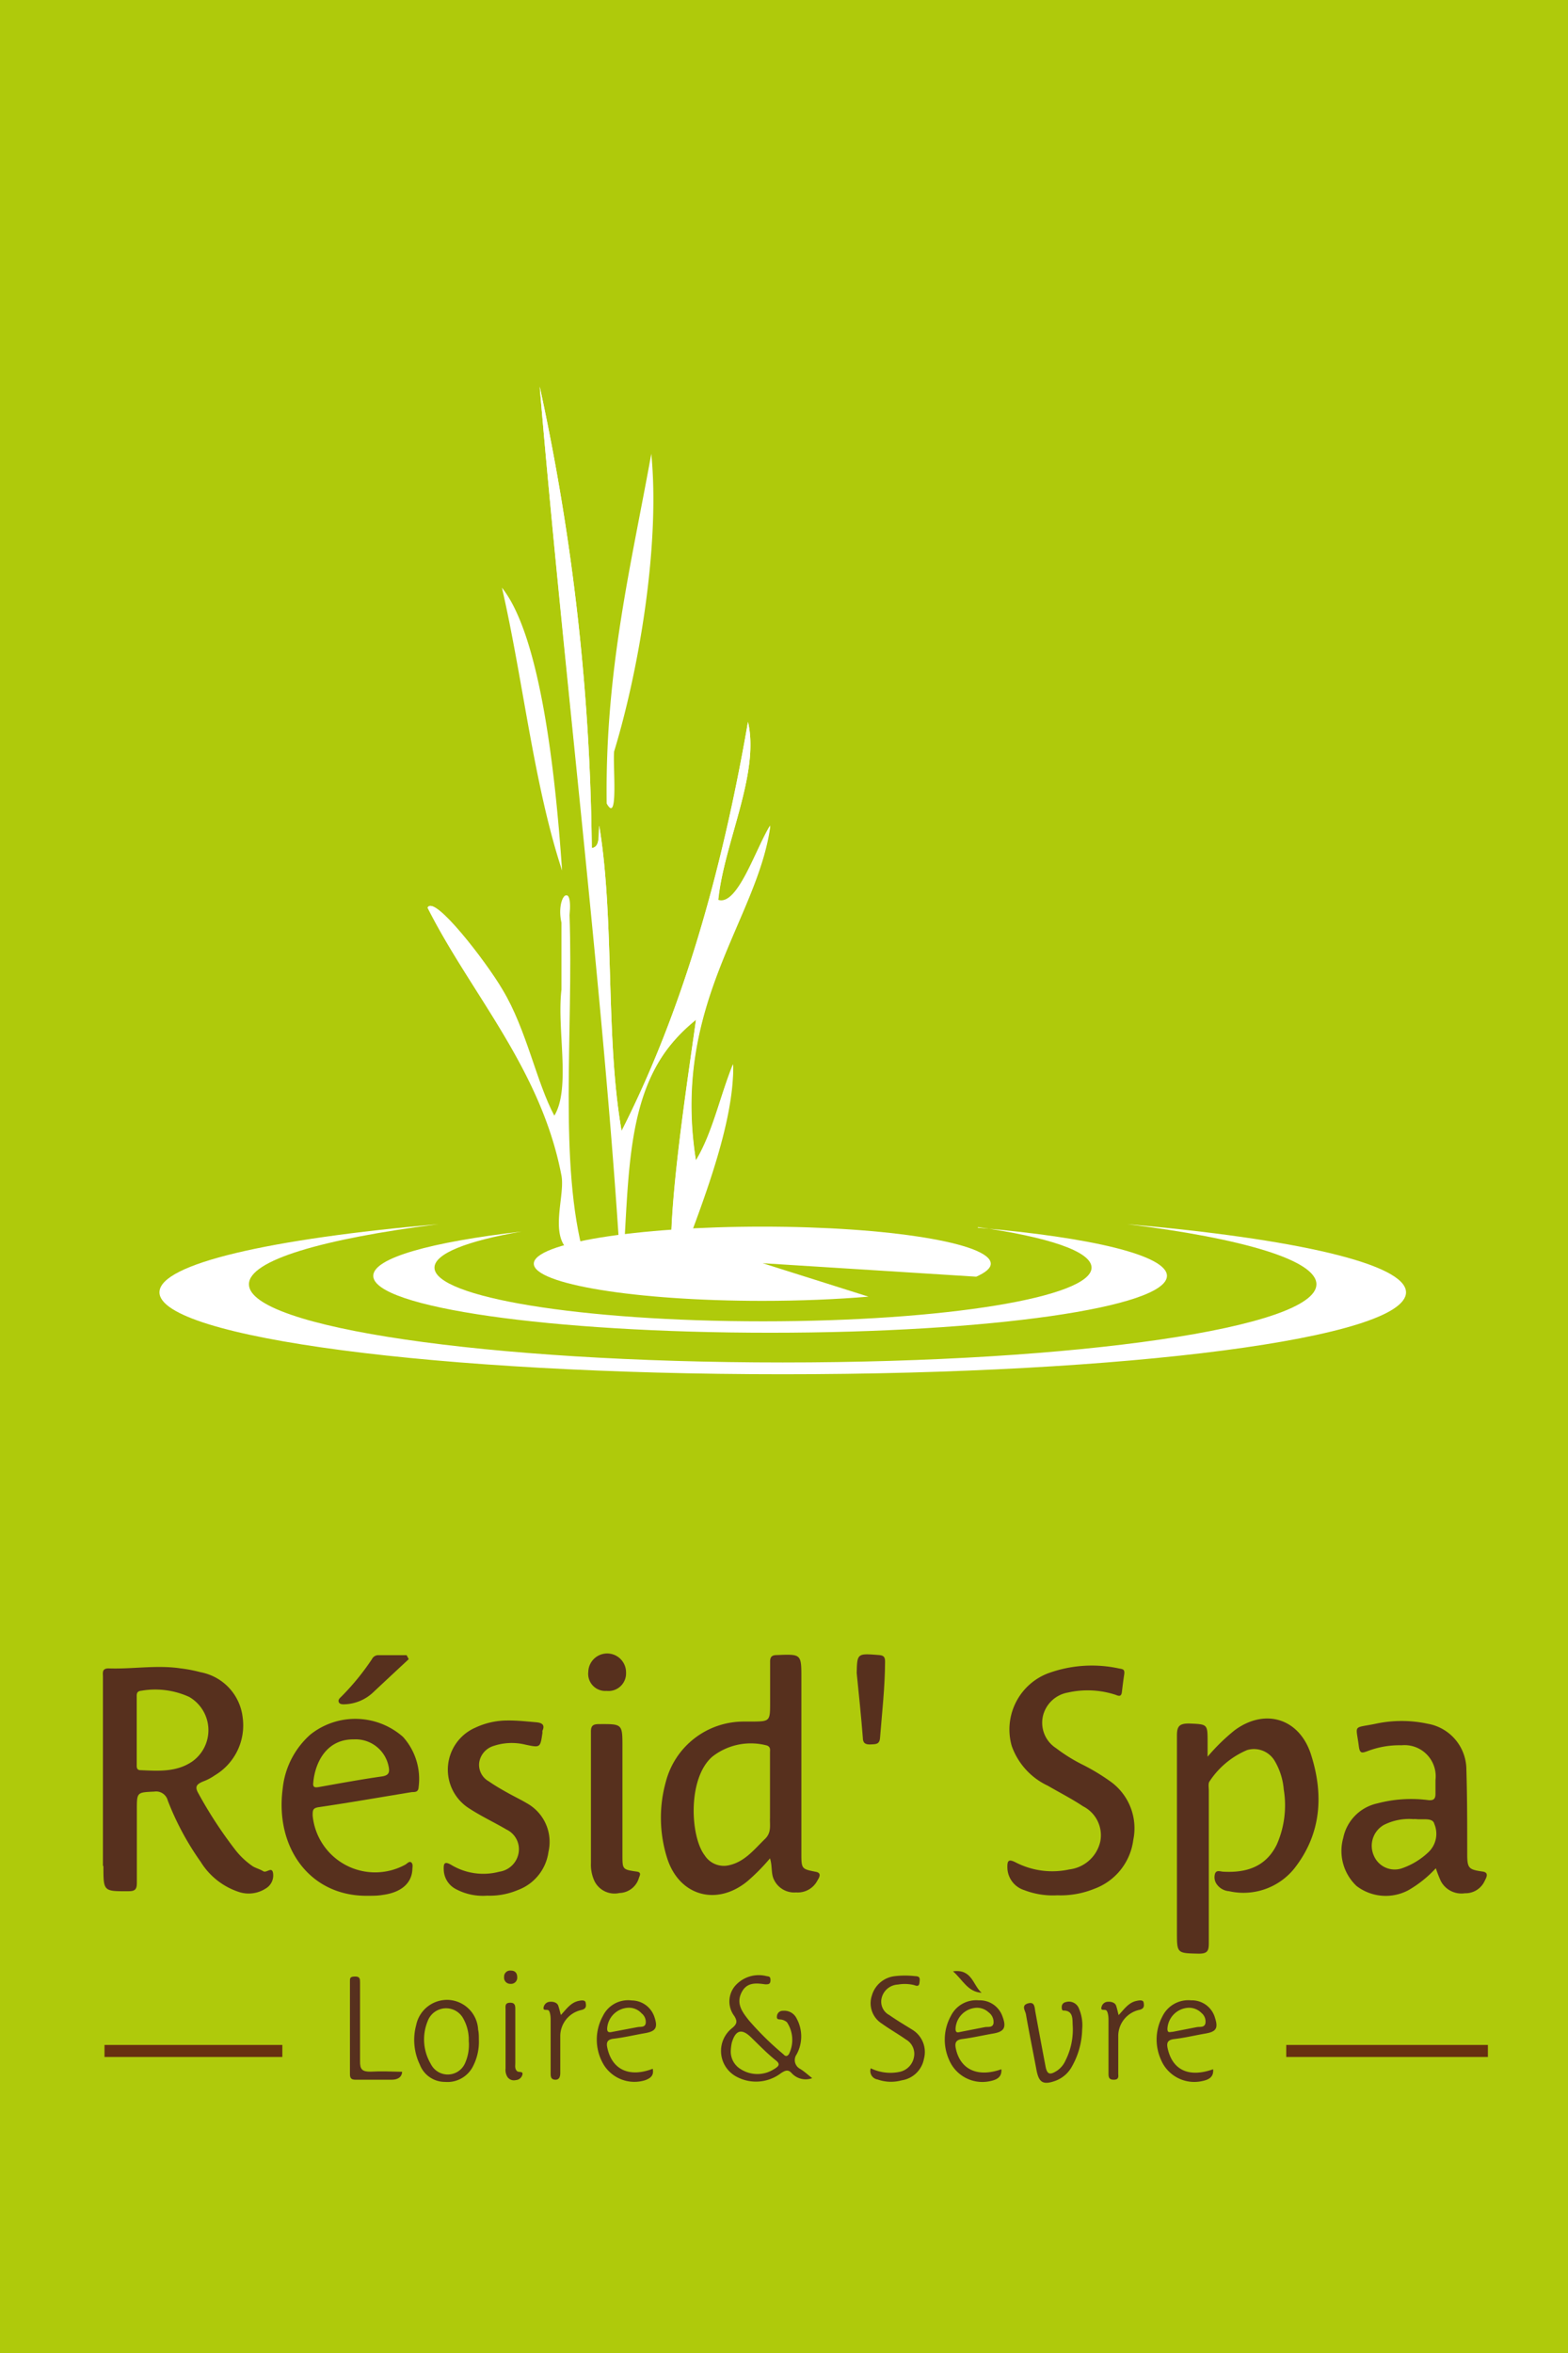 <svg xmlns="http://www.w3.org/2000/svg" xmlns:xlink="http://www.w3.org/1999/xlink" viewBox="0 0 130.39 195.59"><defs><clipPath ><rect width="130.39" height="195.59" fill="none"/></clipPath></defs><g data-name="Calque 2"><g data-name="Calque 1"><rect width="130.39" height="195.59" fill="#afca0b"/><g clip-path="url(#clip-path)"><path d="M81.33,102c5.78.82,9.44,2,9.44,3.37,0,2.46-12.23,4.46-27.32,4.46s-27.32-2-27.32-4.46c0-1.17,2.74-2.23,7.23-3-7.51.87-12.32,2.19-12.32,3.68,0,2.62,14.79,4.73,33,4.73s33-2.11,33-4.73c0-1.7-6.29-3.2-15.74-4" fill="#fff"/><path d="M93.71,101.75c9.64,1.19,15.76,3,15.76,5,0,3.59-19.87,6.5-44.38,6.5s-44.39-2.91-44.39-6.5c0-2,6.13-3.77,15.77-5-14,1.22-23.21,3.3-23.21,5.67,0,3.76,23.21,6.81,51.83,6.81s51.83-3,51.83-6.81c0-2.37-9.22-4.45-23.21-5.67" fill="#fff"/><path d="M81.18,106.12c.77-.34,1.21-.7,1.21-1.08,0-1.7-8.49-3.08-19-3.08s-19,1.38-19,3.08,8.49,3.09,19,3.09c3.19,0,6.19-.13,8.83-.35L63.42,105Z" fill="#fff"/><path d="M57.88,84.73C57,91,55.19,102.61,56,106.39c1.9-5.32,5-12.68,4.95-17.94-1.07,2.63-1.7,5.73-3.09,8-2.08-13,5.11-20,6.18-27.84-1.2,1.91-2.71,6.75-4.33,6.18C60.25,70,63.19,64.29,62.2,60,60,72.66,56.69,84.17,51.69,94c-1.36-7.71-.57-17.58-1.86-25.36-.09.73.11,1.75-.62,1.85a188.19,188.19,0,0,0-4.33-38.35c2.12,25,5.58,52.8,6.81,74.75.75-9.49,0-17.2,6.19-22.17M50.45,66.79c1,1.79.5-3.16.62-4.33,2.07-6.79,3.83-17.19,3.09-24.74-1.67,9.25-3.86,18-3.71,29.07m-3.71,5.57c-.58-8.5-1.86-19.58-5-23.51,1.77,7.71,2.64,16.33,5,23.51m-5,9.9c-1.38-2.36-5.7-7.94-6.19-6.81,3.58,7.12,9.45,13.39,11.14,22.27.37,2-1.57,6.08,1.86,6.81-2.18-7.72-.9-18.9-1.24-28.46.3-2.91-1.11-1.49-.62.62v5.57c-.4,3.31.81,8.24-.62,10.52-1.51-2.79-2.38-7.21-4.33-10.52" fill="#fff" /><path d="M51.69,106c-1.23-22-4.69-48.9-6.81-73.87A188.19,188.19,0,0,1,49.21,70.5c.73-.1.53-1.12.62-1.85,1.29,7.78.5,17.65,1.86,25.36,5-9.84,8.34-21.35,10.51-34,1,4.3-2,10-2.47,14.84,1.62.57,3.13-4.28,4.33-6.18C63,76.45,55.8,83.48,57.88,96.49c1.39-2.31,2-5.41,3.09-8,.1,5.26-3,12.62-4.95,17.94-.83-3.78,1-15.44,1.86-21.66-6.18,5-5.44,11.8-6.19,21.29" fill="#fff" /><path d="M46.12,92.78c1.43-2.28.22-7.21.62-10.52V76.69c-.49-2.11.92-3.53.62-.62.34,9.56-.94,20.74,1.24,28.46-3.43-.73-1.49-4.86-1.86-6.8-1.69-8.89-7.56-15.16-11.14-22.28.49-1.12,4.81,4.45,6.19,6.81,2,3.31,2.82,7.73,4.33,10.52" fill="#fff" /></g><path d="M8.6,155.14c0,2.09,0,2.07,2.11,2.06.55,0,.67-.19.67-.7,0-2,0-4,0-6.05,0-1.49,0-1.46,1.45-1.53a1,1,0,0,1,1.12.74,23.23,23.23,0,0,0,2.74,5.1,5.88,5.88,0,0,0,3.08,2.47,2.61,2.61,0,0,0,2.32-.25,1.26,1.26,0,0,0,.61-1.32c-.11-.52-.54.05-.81-.12s-.6-.25-.87-.41a6.46,6.46,0,0,1-1.51-1.44,35.44,35.44,0,0,1-3-4.6c-.32-.55-.2-.76.35-1a4.33,4.33,0,0,0,1-.52,4.83,4.83,0,0,0,2.32-4.81,4.32,4.32,0,0,0-3.49-3.76,11.86,11.86,0,0,0-1.66-.32c-2-.3-4,.07-6,0-.57,0-.47.37-.47.71v15.67Zm3.13-14.6a6.79,6.79,0,0,1,4,.51,3.19,3.19,0,0,1,.24,5.38c-1.32.89-2.81.77-4.28.71-.36,0-.32-.29-.32-.53v-2.82c0-.89,0-1.77,0-2.66C11.37,140.87,11.32,140.58,11.73,140.54Z" fill="#57301e"/><path d="M67.85,155.59c-1.17-.23-1.21-.24-1.21-1.47V139.49c0-2,0-2-2-1.92-.46,0-.61.14-.6.6,0,1.1,0,2.21,0,3.31,0,1.61,0,1.61-1.57,1.62l-.65,0a6.68,6.68,0,0,0-6.45,5,11.11,11.11,0,0,0,.11,6.36c1,3.13,4.1,4,6.65,1.93a16.46,16.46,0,0,0,1.9-1.92c.21.66.07,1.25.33,1.77a1.86,1.86,0,0,0,1.84,1.06,1.84,1.84,0,0,0,1.78-1C68.09,156.12,68.38,155.69,67.85,155.59Zm-4.21-2.76c-.94.91-1.76,2-3.16,2.24a1.89,1.89,0,0,1-1.88-.85c-1.21-1.58-1.43-6.41.63-8.2a5.19,5.19,0,0,1,4.55-.93c.32.13.25.37.25.6,0,1.05,0,2.1,0,3.15,0,.75,0,1.5,0,2.26C64,151.69,64.17,152.3,63.64,152.83Z" fill="#57301e"/><path d="M107.64,155.3c2.26-2.89,2.45-6.18,1.35-9.55-1-2.95-3.84-3.77-6.33-1.92a16.27,16.27,0,0,0-2.24,2.19v-1.19c0-1.55,0-1.5-1.55-1.57-.81,0-1,.24-1,1,0,5.45,0,10.89,0,16.33,0,1.79,0,1.76,1.82,1.8.7,0,.83-.21.83-.86,0-4.23,0-8.45,0-12.68,0-.27-.07-.62.07-.79a7,7,0,0,1,3.11-2.59,2,2,0,0,1,2.3.9,5.5,5.5,0,0,1,.75,2.36,8.08,8.08,0,0,1-.57,4.58c-.9,1.85-2.51,2.37-4.43,2.27-.24,0-.59-.18-.71.16a1,1,0,0,0,.17.92,1.38,1.38,0,0,0,1,.54A5.43,5.43,0,0,0,107.64,155.3Z" fill="#57301e"/><path d="M94.24,152.94a4.78,4.78,0,0,0-2-4.93A17.11,17.11,0,0,0,90,146.67a13.69,13.69,0,0,1-2.18-1.36,2.51,2.51,0,0,1-1.09-2.68,2.59,2.59,0,0,1,2.06-1.94,7.48,7.48,0,0,1,3.9.16c.22.06.54.29.6-.19s.12-1,.19-1.44-.07-.48-.41-.53a10.61,10.61,0,0,0-6,.43,5,5,0,0,0-2.94,6,5.77,5.77,0,0,0,3,3.31c1,.58,2,1.09,2.93,1.71a2.7,2.7,0,0,1,1.44,2.91,3,3,0,0,1-2.58,2.34,6.65,6.65,0,0,1-4.47-.59c-.59-.3-.69-.13-.68.43a2,2,0,0,0,1.4,1.88,6.6,6.6,0,0,0,2.75.43A7.45,7.45,0,0,0,91,157,5,5,0,0,0,94.24,152.94Z" fill="#57301e"/><path d="M112.81,156.77a4,4,0,0,0,4.32.34,9.62,9.62,0,0,0,2.27-1.82,10.16,10.16,0,0,0,.42,1.08,1.94,1.94,0,0,0,2,1,1.75,1.75,0,0,0,1.63-1c.12-.25.42-.71-.14-.8-1.18-.17-1.3-.26-1.3-1.48,0-2.34,0-4.68-.07-7a3.88,3.88,0,0,0-3.22-3.81,10.31,10.31,0,0,0-4.32,0c-1.94.4-1.64,0-1.4,1.9.08.61.29.53.71.38a7.42,7.42,0,0,1,2.84-.49,2.59,2.59,0,0,1,2.82,2.89c0,.37,0,.75,0,1.13s-.1.59-.59.54a11,11,0,0,0-4.24.27,3.69,3.69,0,0,0-2.84,2.87A4,4,0,0,0,112.81,156.77Zm2.25-5.07a4.63,4.63,0,0,1,2.48-.49,1,1,0,0,1,.25,0c.52.06,1.36-.14,1.48.39a2.1,2.1,0,0,1-.49,2.36,6.06,6.06,0,0,1-2.24,1.35,1.88,1.88,0,0,1-2.31-1.1A2,2,0,0,1,115.06,151.7Z" fill="#57301e"/><path d="M33.69,155A5.22,5.22,0,0,1,26,150.92c0-.45,0-.64.54-.71,2.58-.38,5.15-.83,7.72-1.25.27,0,.53,0,.55-.41a5.22,5.22,0,0,0-1.3-4.18,6,6,0,0,0-7.69-.2,6.93,6.93,0,0,0-2.31,4.49c-.66,4.93,2.28,9,7.1,8.92.4,0,.81,0,1.21-.07,1.52-.2,2.4-.95,2.47-2.09,0-.21.08-.47-.09-.61S33.86,154.91,33.69,155Zm-7.64-6.82c.14-1.62,1.06-3.62,3.36-3.6a2.8,2.8,0,0,1,2.91,2.27c.1.48,0,.73-.56.81-1.75.25-3.49.57-5.23.88C26.19,148.6,26,148.58,26.05,148.18Z" fill="#57301e"/><path d="M44,150c-.55-.34-1.14-.62-1.7-.93s-1.12-.63-1.65-1a1.57,1.57,0,0,1-.8-1.57A1.71,1.71,0,0,1,41,145.14a4.78,4.78,0,0,1,2.7-.12c1.23.26,1.23.26,1.41-1a.44.44,0,0,1,0-.16c.24-.52-.09-.66-.5-.7-.81-.07-1.61-.16-2.42-.15a6.28,6.28,0,0,0-2.65.59,3.81,3.81,0,0,0-.49,6.74c1,.65,2.06,1.14,3.08,1.74a1.81,1.81,0,0,1,1,1.91,1.9,1.9,0,0,1-1.61,1.59,5.17,5.17,0,0,1-4-.57c-.56-.32-.64-.12-.62.39a1.87,1.87,0,0,0,1,1.62,4.76,4.76,0,0,0,2.61.55,6,6,0,0,0,2.56-.47,3.94,3.94,0,0,0,2.54-3.18A3.67,3.67,0,0,0,44,150Z" fill="#57301e"/><path d="M51.51,157.35a1.74,1.74,0,0,0,1.62-1.25c.06-.19.25-.47-.18-.53-1.18-.17-1.19-.18-1.19-1.36v-9c0-1.92,0-1.91-1.94-1.9-.51,0-.69.13-.68.67,0,1.85,0,3.71,0,5.57v5.32a3.24,3.24,0,0,0,.29,1.48A1.86,1.86,0,0,0,51.51,157.35Z" fill="#57301e"/><path d="M66.24,170.77a3.1,3.1,0,0,0,0-3,1.13,1.13,0,0,0-1.12-.63.48.48,0,0,0-.51.43c-.06.36.22.26.41.31a1,1,0,0,1,.42.21,2.66,2.66,0,0,1,.16,2.66c-.17.22-.3.17-.46,0a24.67,24.67,0,0,1-2.87-2.82c-.51-.65-1.06-1.34-.63-2.26s1.21-.84,2-.73c.25,0,.42,0,.43-.32s-.1-.33-.32-.36a2.61,2.61,0,0,0-2.63.82,2,2,0,0,0-.06,2.49c.29.46.21.68-.17,1a2.42,2.42,0,0,0,.27,4,3.42,3.42,0,0,0,3.79-.25c.36-.23.59-.32.88,0a1.57,1.57,0,0,0,1.71.42c-.39-.31-.66-.56-1-.77A.82.82,0,0,1,66.24,170.77ZM64.35,172a2.56,2.56,0,0,1-2.74,0,1.7,1.7,0,0,1-.84-1.56,4.34,4.34,0,0,1,.08-.63c.31-1.08.83-1.22,1.61-.46s1.29,1.29,2,1.87C64.94,171.57,64.77,171.75,64.35,172Z" fill="#57301e"/><path d="M73.18,144.46c.17-2.12.41-4.23.42-6.35,0-.37-.11-.51-.5-.54-1.82-.14-1.82-.16-1.86,1.49.18,1.79.37,3.58.51,5.37,0,.47.22.59.65.57S73.14,145,73.18,144.46Z" fill="#57301e"/><path d="M37.38,166.24a2.62,2.62,0,0,0-2.77,2.08,4.73,4.73,0,0,0,.3,3.29A2.23,2.23,0,0,0,37,173.05a2.38,2.38,0,0,0,2.36-1.35,4.44,4.44,0,0,0,.46-2.18c0-.27,0-.54-.06-.81A2.61,2.61,0,0,0,37.38,166.24Zm1.29,5.26a1.57,1.57,0,0,1-2.84.07,4,4,0,0,1-.27-3.56,1.63,1.63,0,0,1,3-.16,3.58,3.58,0,0,1,.42,1.79A3.76,3.76,0,0,1,38.67,171.5Z" fill="#57301e"/><path d="M75.86,168.71c-.64-.4-1.29-.78-1.9-1.21a1.26,1.26,0,0,1-.64-1.44,1.46,1.46,0,0,1,1.35-1.1A3.29,3.29,0,0,1,76,165c.21.07.42.16.46-.19s.07-.54-.36-.55a7.26,7.26,0,0,0-1.68,0,2.24,2.24,0,0,0-1.92,1.62,2,2,0,0,0,.84,2.33c.65.47,1.35.86,2,1.32A1.37,1.37,0,0,1,76,171a1.53,1.53,0,0,1-1.16,1.21,3.74,3.74,0,0,1-2.43-.29.71.71,0,0,0,.57.93,3.34,3.34,0,0,0,2,.07,2.21,2.21,0,0,0,1.85-1.78A2.17,2.17,0,0,0,75.86,168.71Z" fill="#57301e"/><path d="M99.05,166.27a2.4,2.4,0,0,0-2.39,1.34,4.08,4.08,0,0,0-.12,3.59,3,3,0,0,0,3.34,1.8c.52-.1,1.07-.27,1-1-2,.71-3.36.08-3.77-1.69-.11-.46-.06-.75.53-.82.87-.1,1.74-.31,2.61-.46s1.07-.43.79-1.29A2,2,0,0,0,99.05,166.27Zm1.19,1.9c-.08.39-.46.28-.73.33l-2,.39c-.22,0-.42.13-.43-.24a1.84,1.84,0,0,1,1.74-1.76,1.45,1.45,0,0,1,1.09.43A.92.92,0,0,1,100.24,168.17Z" fill="#57301e"/><path d="M81.39,166.27a2.35,2.35,0,0,0-2.32,1.3,4.09,4.09,0,0,0-.15,3.64A3,3,0,0,0,82.27,173c.51-.1,1.06-.27,1-1-2,.71-3.43,0-3.79-1.74-.09-.45,0-.7.52-.77.87-.11,1.73-.31,2.6-.46s1.12-.47.77-1.4A2,2,0,0,0,81.39,166.27Zm1.23,1.9c-.07.4-.46.28-.73.33l-2,.39c-.23.05-.42.12-.43-.24a1.83,1.83,0,0,1,1.75-1.76,1.41,1.41,0,0,1,1,.38A1,1,0,0,1,82.62,168.17Z" fill="#57301e"/><path d="M52.53,166.28a2.33,2.33,0,0,0-2.4,1.3,4.06,4.06,0,0,0,.09,4.07,3,3,0,0,0,3.43,1.26c.46-.17.74-.4.63-.95-1.93.74-3.35.09-3.76-1.67-.11-.45-.09-.76.51-.83.87-.1,1.74-.31,2.61-.46s1.09-.44.78-1.34A2,2,0,0,0,52.53,166.28Zm1.16,1.93c-.09.33-.43.24-.69.29l-2.12.4c-.26.06-.4,0-.39-.29a1.84,1.84,0,0,1,1.71-1.72,1.41,1.41,0,0,1,1.15.46A.91.91,0,0,1,53.69,168.21Z" fill="#57301e"/><path d="M88.62,166.42a.4.4,0,0,0-.33.4c0,.12,0,.3.15.3.81,0,.74.72.76,1.18a5.73,5.73,0,0,1-.61,3,2,2,0,0,1-.66.8c-.64.42-.87.34-1-.41q-.43-2.25-.84-4.5c-.06-.38-.06-.83-.62-.66s-.22.59-.16.88c.27,1.55.59,3.1.88,4.65.2,1.06.56,1.27,1.6.89a2.58,2.58,0,0,0,1.36-1.2,6.54,6.54,0,0,0,.84-3.08,3.5,3.5,0,0,0-.27-1.72A.89.89,0,0,0,88.62,166.42Z" fill="#57301e"/><path d="M28.74,141.66a3.63,3.63,0,0,0,2.25-.95c1-.94,2-1.87,3-2.8l-.18-.33H31.44a.59.59,0,0,0-.51.33A20.56,20.56,0,0,1,28.41,141c-.13.13-.32.27-.24.48S28.55,141.67,28.74,141.66Z" fill="#57301e"/><path d="M30.8,172.2c-.68,0-.87-.19-.86-.86,0-2.18,0-4.36,0-6.54,0-.3,0-.52-.43-.51s-.41.15-.41.44q0,3.84,0,7.68c0,.35.13.46.47.46,1,0,2,0,3,0,.47,0,.84-.18.87-.66C32.56,172.19,31.67,172.15,30.8,172.2Z" fill="#57301e"/><path d="M50.44,140.55a1.46,1.46,0,0,0,1.62-1.5,1.57,1.57,0,0,0-3.14-.08A1.42,1.42,0,0,0,50.44,140.55Z" fill="#57301e"/><path d="M94.5,166.32c-.65.14-1,.67-1.48,1.18-.08-.32-.13-.56-.21-.79s-.37-.34-.66-.32a.55.55,0,0,0-.54.4c-.14.41.26.2.39.32s.18.49.18.75q0,2.22,0,4.44c0,.32,0,.58.46.57s.34-.34.35-.58c0-1,0-2,0-3a2.23,2.23,0,0,1,1.72-2.22c.48-.09.43-.38.39-.62S94.72,166.27,94.5,166.32Z" fill="#57301e"/><path d="M48.11,166.32c-.65.14-1,.67-1.47,1.17-.09-.32-.14-.55-.22-.78s-.37-.34-.66-.32a.56.56,0,0,0-.54.4c-.13.41.27.2.4.32s.17.5.17.76c0,1.48,0,3,0,4.44,0,.26,0,.54.37.56s.43-.29.43-.58v-3a2.23,2.23,0,0,1,1.73-2.21c.48-.1.42-.38.38-.62S48.33,166.27,48.11,166.32Z" fill="#57301e"/><path d="M43,172.16c-.21-.2-.15-.45-.15-.68v-4.43c0-.31,0-.59-.44-.58s-.37.3-.37.56c0,.83,0,1.66,0,2.49v2.42a1.12,1.12,0,0,0,.15.69.65.65,0,0,0,.7.27.59.59,0,0,0,.51-.34C43.61,172.11,43.15,172.29,43,172.16Z" fill="#57301e"/><path d="M81.63,165.64c-.73-.6-.78-2-2.38-1.78C80.07,164.58,80.48,165.58,81.63,165.64Z" fill="#57301e"/><path d="M42.45,164.9a.51.51,0,0,0,.56-.54c0-.35-.17-.56-.53-.56a.5.5,0,0,0-.56.53A.51.51,0,0,0,42.45,164.9Z" fill="#57301e"/><line x1="23.48" y1="170.48" x2="8.69" y2="170.48" fill="none" stroke="#673010" stroke-miterlimit="10"/><line x1="123.73" y1="170.48" x2="106.96" y2="170.48" fill="none" stroke="#673010" stroke-miterlimit="10"/></g></g></svg>